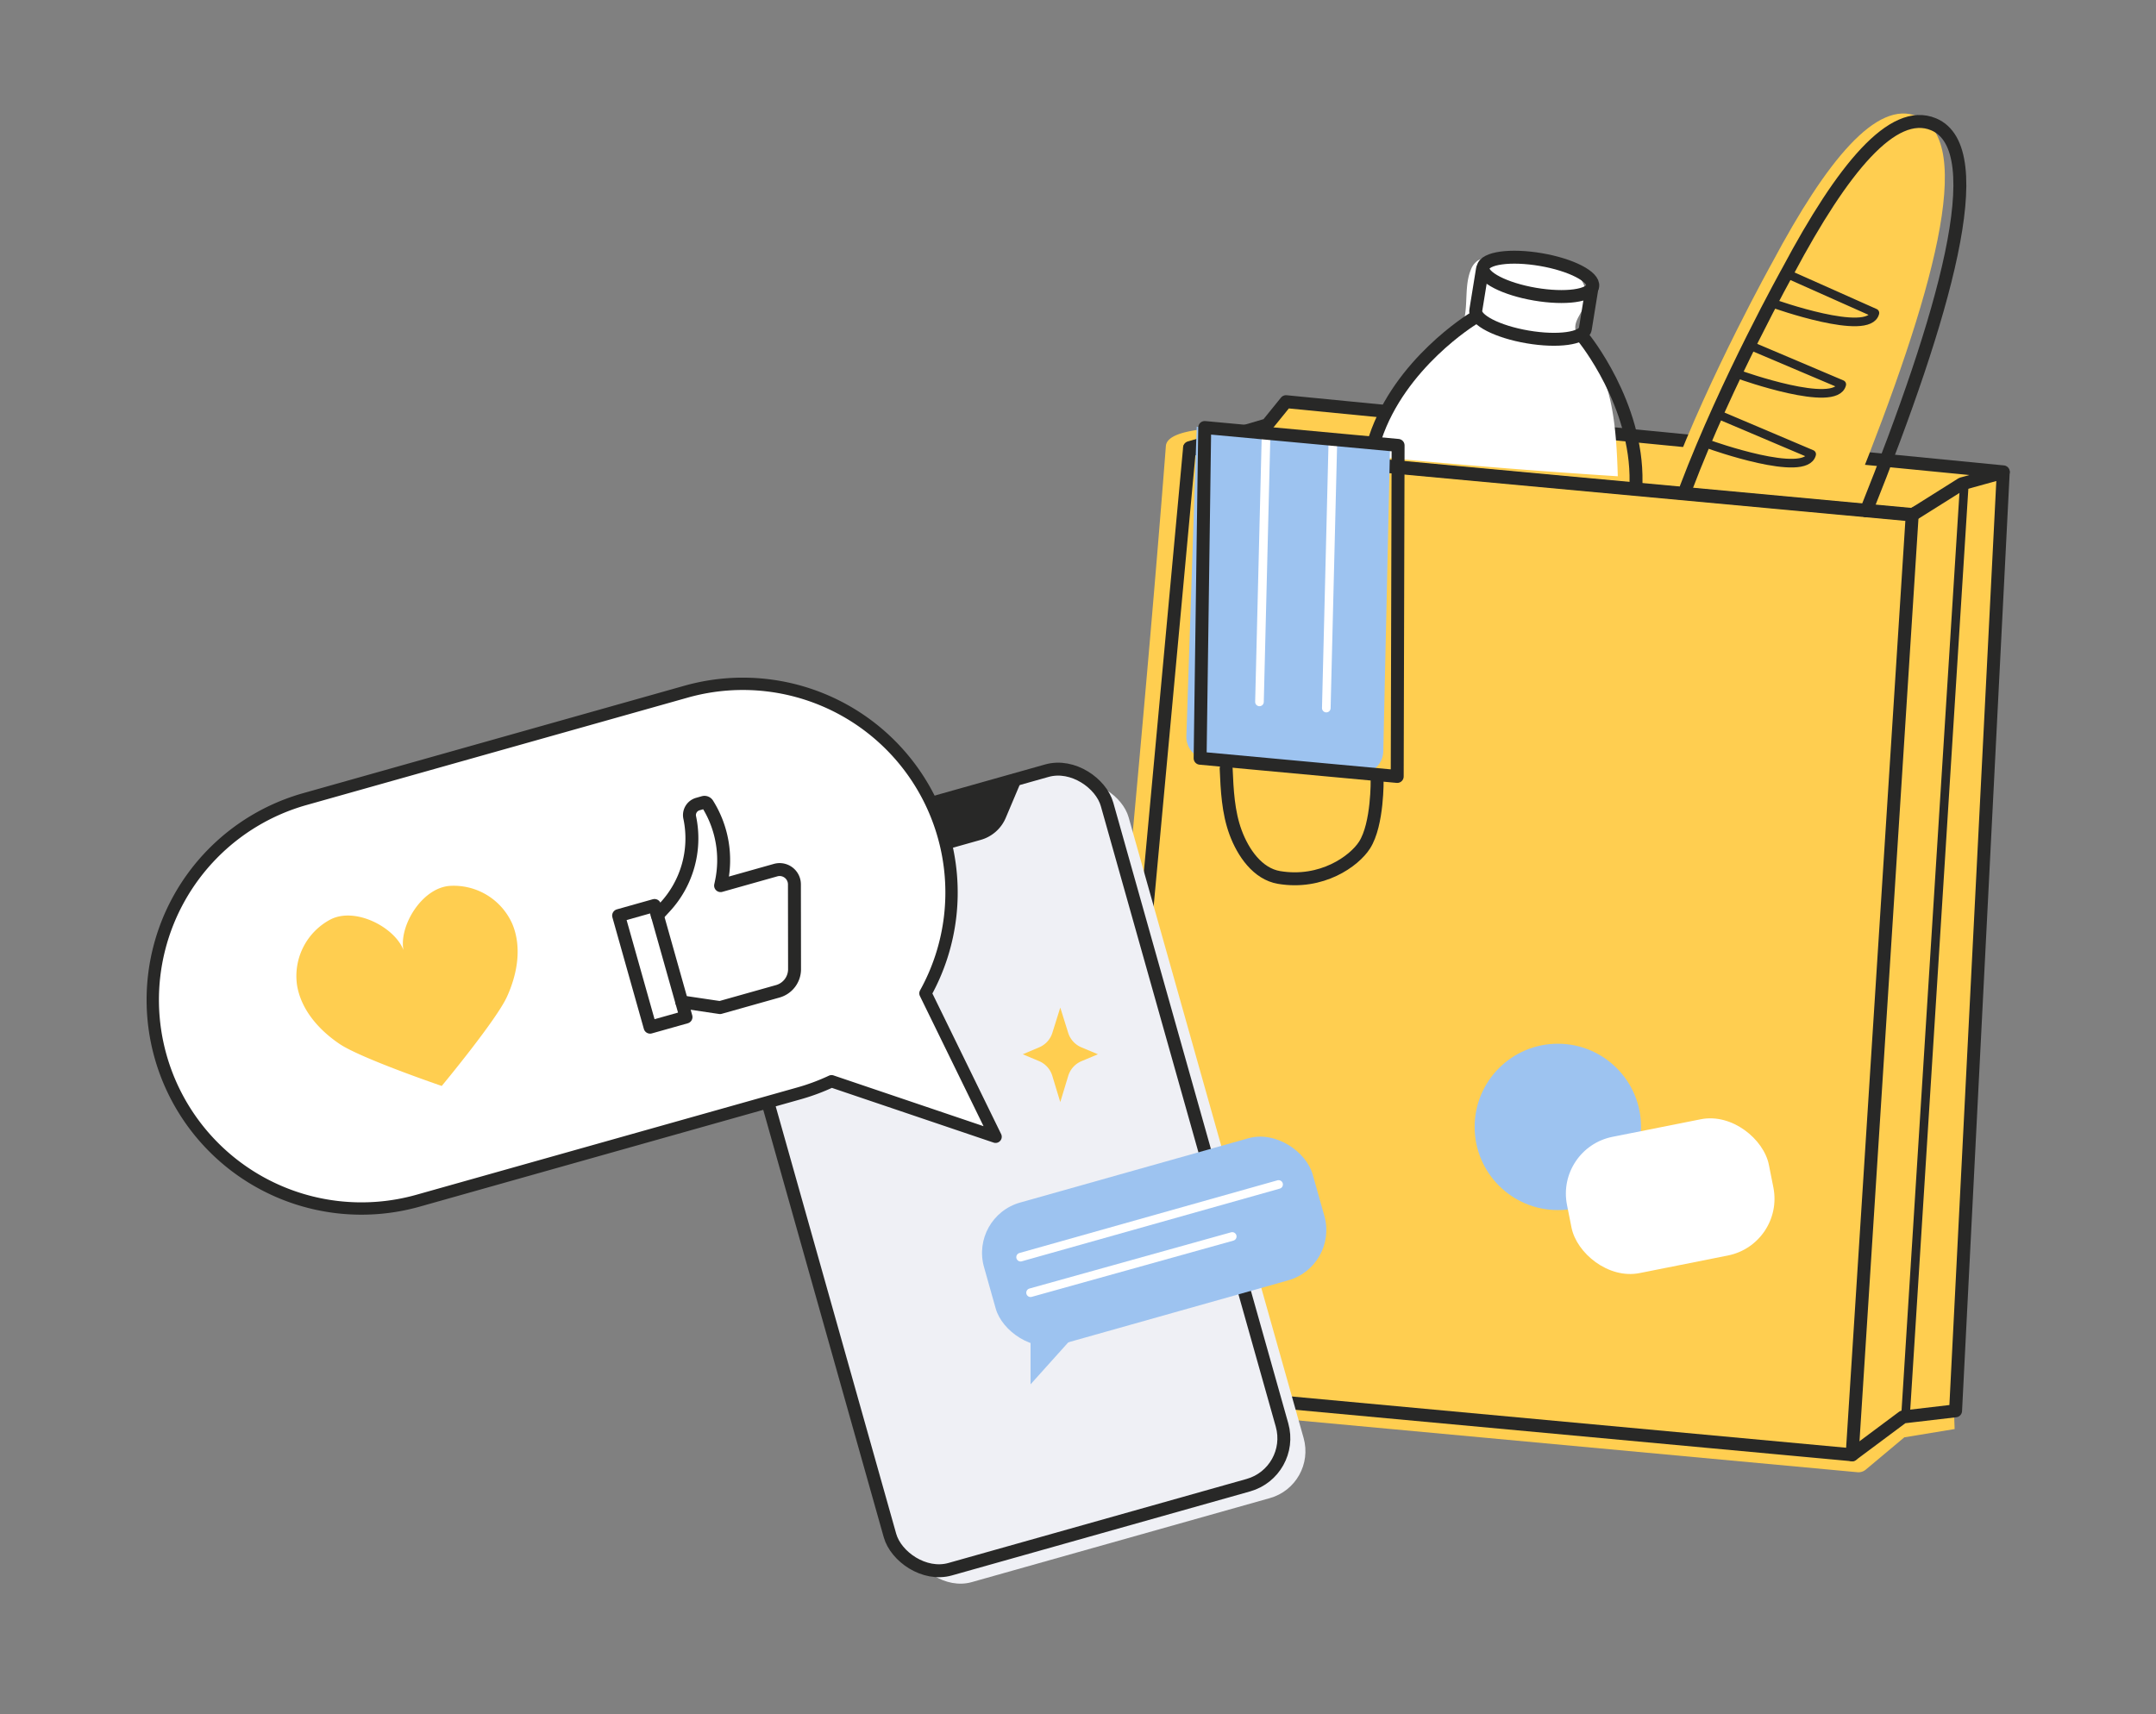 <?xml version="1.0" encoding="UTF-8"?> <svg xmlns="http://www.w3.org/2000/svg" id="Слой_1" data-name="Слой 1" viewBox="0 0 1000 795.31"><rect x="0" y="0" width="1000" height="795.31" fill="#808080" stroke="none"/><defs><style>.cls-1,.cls-2,.cls-3{fill:#ffce50;}.cls-13,.cls-14,.cls-2,.cls-3,.cls-4,.cls-5,.cls-7,.cls-8,.cls-9{stroke:#282827;}.cls-11,.cls-13,.cls-14,.cls-15,.cls-2,.cls-3,.cls-4,.cls-5,.cls-7,.cls-8,.cls-9{stroke-linecap:round;stroke-linejoin:round;}.cls-14,.cls-2{stroke-width:6px;}.cls-3,.cls-4,.cls-7{stroke-width:6px;}.cls-11,.cls-13,.cls-14,.cls-4{fill:none;}.cls-5,.cls-6,.cls-7{fill:#eff0f5;}.cls-11,.cls-13,.cls-15,.cls-5{stroke-width:4px;}.cls-8{fill:#282827;}.cls-8,.cls-9{stroke-width:5.72px;}.cls-12,.cls-9{fill:#fff;}.cls-10,.cls-15{fill:#9dc3f0;}.cls-11,.cls-15{stroke:#fff;}</style></defs><title>beeline</title><path class="cls-1" d="M499.83,649.53s27.43-267.08,40.93-442.63c2.41-31.32,350.93,32.45,350.93,32.45L906.6,663l-23.33,3.84-17.91,15a5.21,5.21,0,0,1-3.81,1.19Z"></path><polygon class="cls-2" points="929.17 218.91 596.48 186.35 587.79 197.08 551.75 207.7 886.94 238.7 929.17 218.91"></polygon><path class="cls-1" d="M860.33,227.51c36.06-90.12,56.52-162.09,29-173.55C870.49,46.09,847.24,74.41,822,121.8c0,0-28.5,51-47.36,100.73"></path><polyline class="cls-3" points="886.92 238.94 909.93 224.47 929.14 219.16 907.04 654.54 882.6 657.4 859.07 674.94"></polyline><polygon class="cls-4" points="511.51 642.8 551.73 207.95 886.92 238.94 859.07 674.94 511.51 642.8"></polygon><line class="cls-5" x1="883.79" y1="657.51" x2="911.02" y2="225.77"></line><rect class="cls-6" x="378.66" y="376.59" width="188.93" height="344.41" rx="22.62" transform="translate(-131.12 148.91) rotate(-15.74)"></rect><rect class="cls-7" x="368.66" y="370.59" width="188.93" height="344.41" rx="22.62" transform="translate(-129.87 145.98) rotate(-15.74)"></rect><path class="cls-8" d="M470.88,361.7l-7,16.56a15,15,0,0,1-9.79,8.65l-64.7,18.24a15,15,0,0,1-12.87-2.27L362,392.4"></path><path class="cls-9" d="M437.7,387.79a96.8,96.8,0,0,0-119.42-66.91L141.39,370.74a96.78,96.78,0,0,0-66.9,119.41h0A96.79,96.79,0,0,0,193.9,557.06l176.89-49.85a97.43,97.43,0,0,0,14.9-5.57l76.08,25.75-32.52-66.54a96.53,96.53,0,0,0,8.45-73.06Z"></path><path class="cls-1" d="M187.13,440.78c-4.07-10.63-22.36-20.15-33.9-14.17a29.68,29.68,0,0,0-15.49,30.23c1.74,11.26,9.79,20.75,19.73,27.47s47.42,19.51,47.42,19.51,25.29-30.48,30.26-41.4,6.88-23.22,2.49-33.73a29.7,29.7,0,0,0-29-17.69C195.67,411.92,185,429.59,187.13,440.78Z"></path><path class="cls-4" d="M304.88,424.67l3.57-3.86A46.92,46.92,0,0,0,320,379.72l-.11-.51a5.32,5.32,0,0,1,3.78-6.17l2.63-.75a1.68,1.68,0,0,1,1.87.72h0a49,49,0,0,1,6.38,36.36l-.32,1.51,25.51-7.19a6.86,6.86,0,0,1,8.73,6.6l.06,39.33a10.67,10.67,0,0,1-7.77,10.29l-26.81,7.55-17.73-2.63"></path><rect class="cls-4" x="293.9" y="421.43" width="17.31" height="53.79" transform="translate(-110.27 98.88) rotate(-15.74)"></rect><rect class="cls-10" x="456.13" y="541.74" width="158.38" height="68.47" rx="24.24" transform="translate(-136.16 166.8) rotate(-15.74)"></rect><line class="cls-11" x1="473.38" y1="583.25" x2="593.04" y2="549.53"></line><line class="cls-11" x1="478" y1="599.74" x2="571.54" y2="573.65"></line><polygon class="cls-10" points="478 614.29 478 642.25 505.62 611.49 478 614.29"></polygon><circle class="cls-10" cx="722.56" cy="522.82" r="38.59"></circle><rect class="cls-12" x="726.9" y="522.8" width="95.47" height="64.45" rx="26.87" transform="translate(-93.43 161.87) rotate(-11.26)"></rect><path class="cls-4" d="M865.61,237c36.06-90.11,58.7-167.88,31.21-179.34-18.88-7.87-42.13,20.45-67.37,67.84,0,0-28.5,51-47.36,100.73"></path><path class="cls-13" d="M830,127.54l39.62,17.66c-2.87,11.4-46.83-4.31-46.83-4.31"></path><path class="cls-13" d="M812.63,160.68l41.62,17.66c-2.87,11.4-46.83-4.31-46.83-4.31"></path><path class="cls-13" d="M798.67,193.07l41.62,17.66c-2.87,11.4-46.83-4.31-46.83-4.31"></path><path class="cls-12" d="M632.49,210.76A96.92,96.92,0,0,1,667.63,162c3.21-2.33,6.65-4.55,8.89-7.82,5.63-8.21,1.89-19.78,5.68-29a8.77,8.77,0,0,1,3.3-4.33c1.74-1,3.9-1.09,5.94-1.09l13.27,0c7.33,0,15,0,21.5,3.39s11.38,11.15,8.92,18.05c-1.5,4.2-5.46,8-4.26,12.31a12.65,12.65,0,0,0,3,4.54c14.4,16.8,15.8,40.79,16.5,62.91q-57.37-3.65-114.6-9.29"></path><ellipse class="cls-4" cx="713.28" cy="128.44" rx="8.14" ry="25.79" transform="translate(466.41 809.85) rotate(-80.29)"></ellipse><path class="cls-4" d="M738.4,133.52l-3.1,19.11c-.76,4.43-12.75,6.08-26.79,3.68s-24.8-7.94-24-12.37l3.1-19.12"></path><path class="cls-4" d="M734.58,156.83s24.94,30.56,24.24,67"></path><path class="cls-4" d="M683,148s-33.67,20.54-45.14,55.16"></path><path class="cls-10" d="M555.06,198l-4.8,143.5a10.55,10.55,0,0,0,9.57,10.85l70.25,6.5a10.55,10.55,0,0,0,11.52-10.27l3.15-142.29Z"></path><path class="cls-14" d="M568.72,356.55c.43,10,.9,20.24,4.37,29.65s10.24,19.22,20.13,20.89c19.8,3.33,34.89-7.55,39.67-15,6.24-9.71,5.86-30.63,5.86-30.63"></path><line class="cls-15" x1="587.25" y1="200.97" x2="584.17" y2="325.64"></line><line class="cls-15" x1="618.24" y1="203.84" x2="615.17" y2="328.51"></line><polygon class="cls-4" points="558.77 198.34 556.64 351.78 648.06 360.23 648.47 206.64 558.77 198.34"></polygon><path class="cls-1" d="M482,492.32l-7.62-3.2L482,485.9a10.78,10.78,0,0,0,6.11-6.72l3.67-11.72,3.67,11.72a10.78,10.78,0,0,0,6.11,6.72l7.68,3.22-7.62,3.2a10.8,10.8,0,0,0-6.15,6.82l-3.69,12.17-3.69-12.17A10.8,10.8,0,0,0,482,492.32Z"></path></svg> 